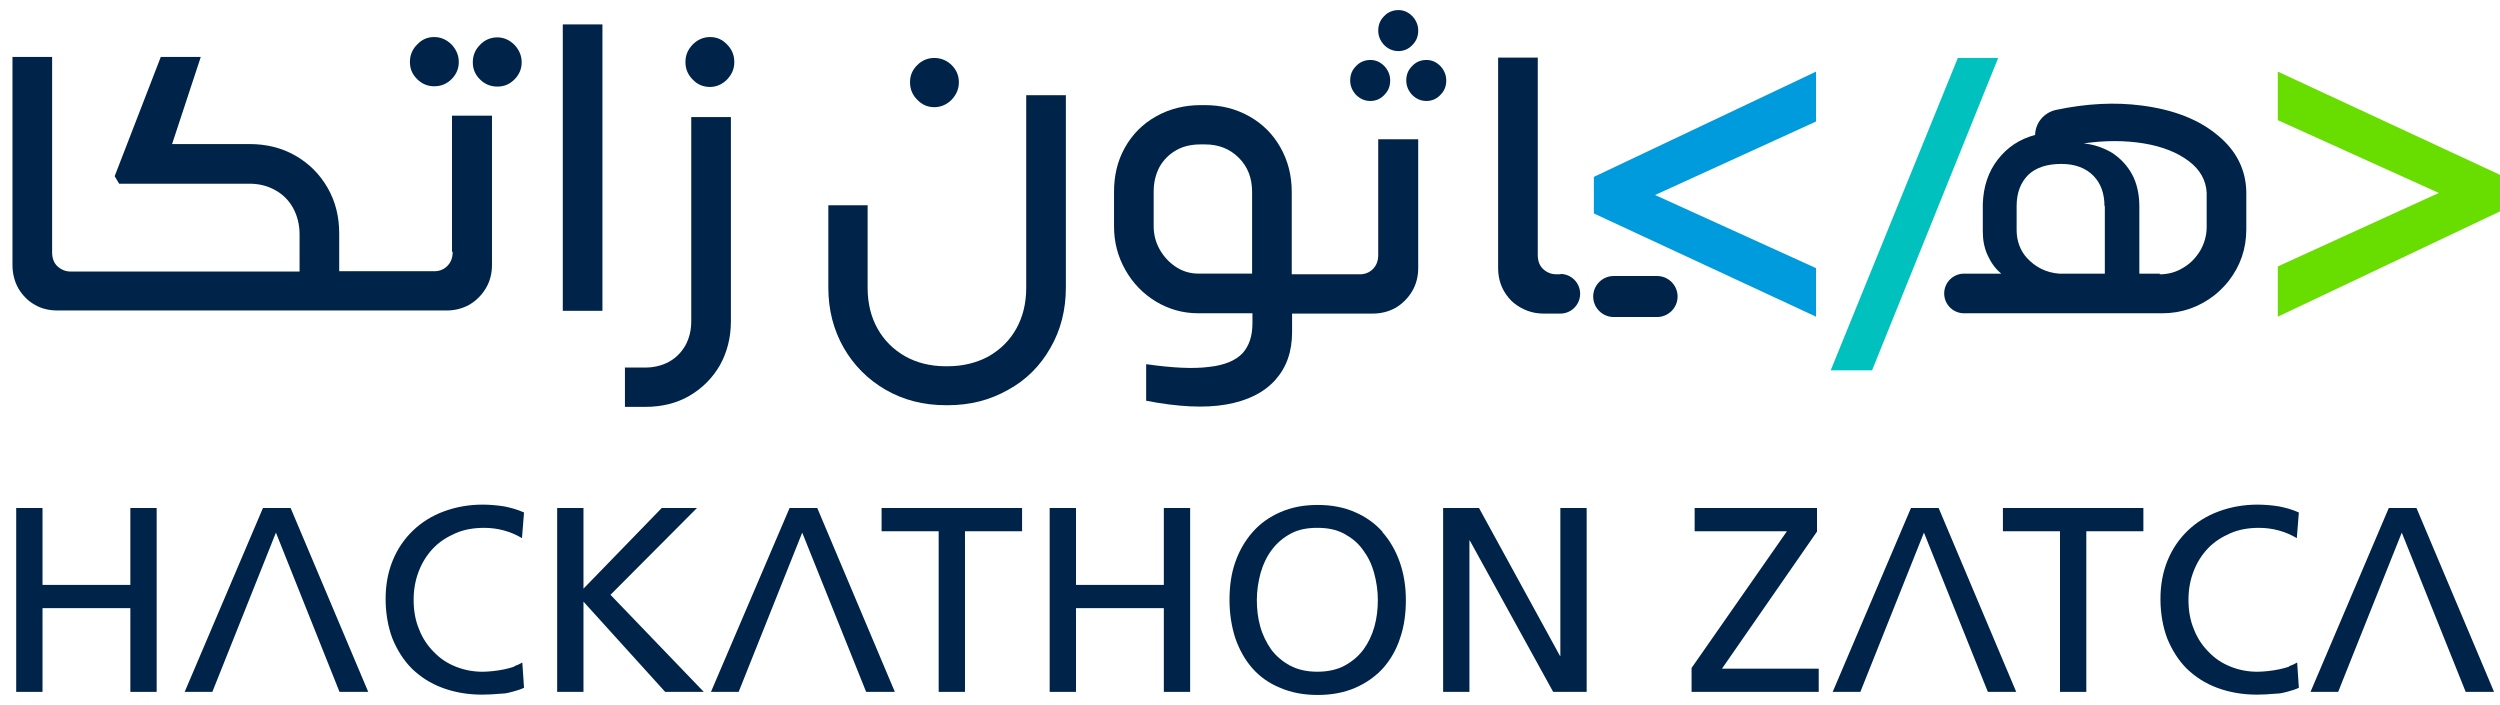 <svg width="156" height="44" viewBox="0 0 156 44" fill="none" xmlns="http://www.w3.org/2000/svg">
<path d="M54.14 12.83V17.97C54.14 18.93 54.353 19.783 54.759 20.508C55.164 21.233 55.74 21.809 56.486 22.236C57.211 22.641 58.064 22.854 59.003 22.854H59.131C60.09 22.854 60.943 22.641 61.69 22.236C62.436 21.809 63.012 21.233 63.417 20.508C63.822 19.783 64.036 18.93 64.036 17.97V5.942H66.51V17.949C66.51 19.335 66.19 20.593 65.55 21.702C64.91 22.833 64.036 23.707 62.906 24.326C61.775 24.965 60.538 25.285 59.152 25.285H59.024C57.638 25.285 56.379 24.965 55.27 24.326C54.161 23.686 53.287 22.811 52.647 21.702C52.007 20.572 51.688 19.335 51.688 17.949V12.809H54.161L54.14 12.83ZM58.299 6.688C57.894 6.688 57.531 6.539 57.233 6.219C56.934 5.92 56.785 5.558 56.785 5.131C56.785 4.705 56.934 4.364 57.233 4.065C57.531 3.766 57.894 3.617 58.299 3.617C58.704 3.617 59.088 3.766 59.386 4.065C59.685 4.364 59.834 4.726 59.834 5.131C59.834 5.537 59.685 5.899 59.386 6.219C59.088 6.518 58.725 6.688 58.299 6.688Z" fill="#002449"/>
<path d="M126.99 8.459C126.99 7.691 127.523 7.03 128.291 6.859C130.21 6.454 131.98 6.369 133.623 6.582C135.627 6.838 137.205 7.456 138.378 8.437C139.551 9.397 140.149 10.591 140.17 11.999V14.302C140.17 15.518 139.807 16.584 139.061 17.544C138.805 17.864 138.506 18.163 138.187 18.419C137.227 19.165 136.139 19.549 134.923 19.549H122.554C121.871 19.549 121.317 18.994 121.317 18.312C121.317 17.629 121.871 17.075 122.554 17.075H124.878C124.516 16.776 124.239 16.392 124.025 15.923C123.812 15.454 123.727 14.963 123.727 14.452V12.703C123.769 11.636 124.068 10.72 124.665 9.952C125.262 9.184 126.03 8.672 127.011 8.416L126.99 8.459ZM131.319 12.873C131.319 12.063 131.085 11.423 130.615 10.954C130.146 10.485 129.485 10.229 128.632 10.229C127.715 10.229 127.033 10.464 126.563 10.911C126.094 11.381 125.838 12.02 125.838 12.852V14.366C125.838 15.006 126.051 15.625 126.478 16.094C127.011 16.67 127.672 17.011 128.483 17.075H131.341V12.831L131.319 12.873ZM134.753 17.118C135.286 17.118 135.777 16.99 136.224 16.712C136.672 16.456 137.014 16.094 137.291 15.646C137.547 15.198 137.696 14.708 137.696 14.174V12.02C137.653 11.253 137.291 10.591 136.587 10.058C135.883 9.525 134.945 9.141 133.772 8.949C132.599 8.757 131.341 8.757 130.018 8.949C130.679 9.013 131.277 9.227 131.81 9.546C132.322 9.888 132.748 10.336 133.047 10.89C133.345 11.445 133.495 12.127 133.495 12.895V17.075H134.796L134.753 17.118Z" fill="#002449"/>
<path d="M142.135 19.76V16.625L152.18 12.04L142.135 7.497V4.469L155.998 10.909V13.191L142.135 19.76Z" fill="#68DD00"/>
<path d="M122.169 3.617L114.235 23.11H116.816L124.686 3.617H122.169Z" fill="#00C1BE"/>
<path d="M86.001 15.9C86.001 16.284 85.894 16.561 85.66 16.796C85.446 17.009 85.169 17.115 84.871 17.115H80.605V11.976C80.605 10.952 80.371 10.035 79.901 9.203C79.432 8.371 78.792 7.732 77.961 7.262C77.129 6.793 76.212 6.559 75.188 6.559H74.932C73.909 6.559 72.97 6.793 72.138 7.262C71.307 7.732 70.667 8.371 70.198 9.203C69.728 10.035 69.515 10.952 69.515 11.976V14.13C69.515 15.111 69.75 16.006 70.219 16.838C70.688 17.67 71.328 18.331 72.138 18.822C72.927 19.291 73.802 19.547 74.74 19.547H78.153V20.165C78.153 20.976 77.939 21.594 77.534 22.042C77.108 22.49 76.425 22.788 75.444 22.895C74.463 23.023 73.162 22.959 71.52 22.724V25.006C73.503 25.39 75.167 25.476 76.51 25.241C77.854 25.006 78.878 24.495 79.582 23.706C80.285 22.916 80.626 21.935 80.626 20.72V19.568H85.66C86.193 19.568 86.662 19.44 87.088 19.206C87.515 18.95 87.856 18.608 88.112 18.182C88.368 17.755 88.496 17.265 88.496 16.732V8.691H86.001V15.921V15.9ZM74.783 17.073C74.292 17.073 73.823 16.945 73.397 16.668C72.97 16.39 72.629 16.028 72.373 15.58C72.117 15.132 71.989 14.642 71.989 14.108V11.954C71.989 11.379 72.117 10.867 72.352 10.419C72.608 9.971 72.949 9.63 73.397 9.374C73.844 9.118 74.356 9.011 74.932 9.011H75.188C76.041 9.011 76.745 9.288 77.299 9.843C77.854 10.397 78.131 11.101 78.131 11.976V17.073H74.762H74.783Z" fill="#002449"/>
<path d="M87.26 3.188C87.602 3.188 87.9 3.06 88.135 2.804C88.391 2.548 88.497 2.25 88.497 1.909C88.497 1.567 88.369 1.269 88.135 1.013C87.879 0.757 87.602 0.629 87.26 0.629C86.919 0.629 86.599 0.757 86.365 1.013C86.109 1.269 86.002 1.567 86.002 1.909C86.002 2.25 86.13 2.548 86.365 2.804C86.62 3.06 86.919 3.188 87.26 3.188Z" fill="#002449"/>
<path d="M85.511 6.301C85.852 6.301 86.15 6.173 86.385 5.918C86.641 5.662 86.748 5.363 86.748 5.022C86.748 4.681 86.62 4.382 86.385 4.126C86.129 3.87 85.852 3.742 85.511 3.742C85.169 3.742 84.85 3.87 84.615 4.126C84.359 4.382 84.252 4.681 84.252 5.022C84.252 5.363 84.38 5.662 84.615 5.918C84.871 6.173 85.169 6.301 85.511 6.301Z" fill="#002449"/>
<path d="M89.01 3.742C88.647 3.742 88.349 3.87 88.114 4.126C87.858 4.382 87.751 4.681 87.751 5.022C87.751 5.363 87.879 5.662 88.114 5.918C88.37 6.173 88.668 6.301 89.01 6.301C89.351 6.301 89.65 6.173 89.884 5.918C90.14 5.662 90.247 5.363 90.247 5.022C90.247 4.681 90.119 4.382 89.884 4.126C89.628 3.87 89.351 3.742 89.01 3.742Z" fill="#002449"/>
<path d="M97.386 17.115H97.109C96.81 17.115 96.533 17.008 96.298 16.795C96.064 16.582 95.957 16.283 95.957 15.899V3.594H93.483V16.731C93.483 17.435 93.696 18.053 94.144 18.587C94.251 18.715 94.357 18.821 94.464 18.907C94.997 19.333 95.616 19.568 96.319 19.568H97.364C98.047 19.568 98.601 19.013 98.601 18.331C98.601 17.648 98.047 17.094 97.364 17.094L97.386 17.115Z" fill="#002449"/>
<path d="M103.445 17.223C103.445 17.223 103.36 17.223 103.317 17.223H100.822C100.822 17.223 100.737 17.223 100.694 17.223C99.99 17.223 99.415 17.799 99.415 18.502C99.415 19.206 99.99 19.782 100.694 19.782C100.715 19.782 100.737 19.782 100.758 19.782H103.339C103.339 19.782 103.381 19.782 103.403 19.782C104.106 19.782 104.682 19.206 104.682 18.502C104.682 17.799 104.106 17.223 103.403 17.223H103.445Z" fill="#002449"/>
<path d="M8.134 36.498H2.653V31.699H1.011V43.173H2.653V37.948H8.134V43.173H9.776V31.699H8.134V36.498Z" fill="#002449"/>
<path d="M16.408 31.699L11.524 43.173H13.251L17.218 33.235L21.185 43.173H22.977L18.135 31.699H16.408Z" fill="#002449"/>
<path d="M32.102 41.597C31.889 41.661 31.676 41.725 31.462 41.768C31.228 41.81 31.015 41.853 30.78 41.874C30.545 41.896 30.332 41.917 30.119 41.917C29.522 41.917 28.967 41.81 28.434 41.597C27.901 41.384 27.453 41.085 27.069 40.68C26.685 40.296 26.365 39.827 26.152 39.273C25.918 38.718 25.811 38.1 25.811 37.438C25.811 36.777 25.918 36.202 26.131 35.647C26.344 35.093 26.643 34.623 27.026 34.218C27.41 33.813 27.88 33.514 28.413 33.28C28.946 33.045 29.543 32.938 30.204 32.938C31.057 32.938 31.846 33.152 32.572 33.578L32.699 31.979C32.273 31.787 31.868 31.68 31.441 31.595C31.015 31.531 30.567 31.488 30.119 31.488C29.244 31.488 28.434 31.638 27.688 31.915C26.941 32.192 26.301 32.597 25.768 33.109C25.235 33.621 24.808 34.239 24.51 34.965C24.211 35.69 24.062 36.5 24.062 37.374C24.062 38.249 24.211 39.123 24.489 39.848C24.787 40.574 25.192 41.213 25.704 41.725C26.237 42.237 26.856 42.642 27.602 42.919C28.349 43.197 29.18 43.346 30.076 43.346C30.417 43.346 30.823 43.325 31.313 43.282C31.548 43.282 31.782 43.218 32.017 43.154C32.252 43.09 32.465 43.026 32.699 42.919L32.593 41.341C32.444 41.427 32.273 41.512 32.081 41.576L32.102 41.597Z" fill="#002449"/>
<path d="M43.49 31.699H41.293L36.409 36.732V31.699H34.767V43.173H36.409V37.543L41.506 43.173H43.916L38.094 37.116L43.49 31.699Z" fill="#002449"/>
<path d="M49.27 31.699L44.364 43.173H46.092L50.059 33.235L54.047 43.173H55.838L50.997 31.699H49.27Z" fill="#002449"/>
<path d="M55.011 33.15H58.573V43.173H60.215V33.15H63.777V31.699H55.011V33.15Z" fill="#002449"/>
<path d="M72.623 36.498H67.142V31.699H65.499V43.173H67.142V37.948H72.623V43.173H74.265V31.699H72.623V36.498Z" fill="#002449"/>
<path d="M86.276 33.193C85.806 32.66 85.231 32.254 84.548 31.956C83.866 31.657 83.098 31.508 82.224 31.508C81.349 31.508 80.581 31.657 79.899 31.956C79.216 32.254 78.641 32.66 78.171 33.193C77.702 33.726 77.34 34.344 77.084 35.069C76.828 35.794 76.721 36.584 76.721 37.437C76.721 38.29 76.849 39.1 77.084 39.825C77.34 40.55 77.681 41.169 78.15 41.702C78.619 42.235 79.195 42.641 79.878 42.918C80.56 43.216 81.349 43.366 82.224 43.366C83.098 43.366 83.887 43.216 84.57 42.918C85.252 42.619 85.828 42.214 86.297 41.702C86.766 41.169 87.129 40.55 87.363 39.825C87.619 39.1 87.726 38.29 87.726 37.437C87.726 36.584 87.598 35.794 87.342 35.069C87.086 34.344 86.724 33.726 86.254 33.193H86.276ZM85.764 39.1C85.615 39.633 85.38 40.124 85.081 40.529C84.761 40.956 84.378 41.276 83.908 41.532C83.439 41.787 82.863 41.915 82.202 41.915C81.541 41.915 80.987 41.787 80.496 41.532C80.027 41.276 79.622 40.934 79.323 40.529C79.025 40.103 78.79 39.633 78.641 39.1C78.491 38.567 78.427 38.013 78.427 37.437C78.427 36.861 78.513 36.306 78.662 35.752C78.811 35.219 79.046 34.728 79.366 34.302C79.686 33.875 80.07 33.555 80.539 33.299C81.008 33.043 81.562 32.937 82.202 32.937C82.842 32.937 83.375 33.043 83.866 33.299C84.335 33.555 84.74 33.875 85.039 34.302C85.359 34.728 85.593 35.197 85.743 35.752C85.892 36.285 85.977 36.861 85.977 37.437C85.977 38.013 85.913 38.567 85.764 39.1Z" fill="#002449"/>
<path d="M97.366 40.934H97.345L92.29 31.699H90.051V43.173H91.693V33.725H91.714L96.918 43.173H99.008V31.699H97.366V40.934Z" fill="#002449"/>
<path d="M113.381 33.171V31.699H105.746V33.15H111.504L105.554 41.68V43.173H113.488V41.723H107.452L113.381 33.171Z" fill="#002449"/>
<path d="M119.244 31.699L114.36 43.173H116.087L120.054 33.235L124.042 43.173H125.812L120.971 31.699H119.244Z" fill="#002449"/>
<path d="M124.982 33.15H128.544V43.173H130.186V33.15H133.747V31.699H124.982V33.15Z" fill="#002449"/>
<path d="M142.852 41.597C142.639 41.661 142.426 41.725 142.212 41.768C141.978 41.81 141.765 41.853 141.53 41.874C141.295 41.896 141.082 41.917 140.869 41.917C140.272 41.917 139.717 41.81 139.184 41.597C138.651 41.384 138.203 41.085 137.819 40.68C137.435 40.296 137.115 39.827 136.902 39.273C136.667 38.718 136.561 38.1 136.561 37.438C136.561 36.777 136.667 36.202 136.881 35.647C137.094 35.093 137.393 34.623 137.776 34.218C138.16 33.813 138.63 33.514 139.163 33.28C139.696 33.045 140.293 32.938 140.954 32.938C141.807 32.938 142.596 33.152 143.321 33.578L143.449 31.979C143.023 31.787 142.618 31.68 142.191 31.595C141.765 31.531 141.317 31.488 140.869 31.488C139.994 31.488 139.184 31.638 138.438 31.915C137.691 32.192 137.051 32.597 136.518 33.109C135.985 33.621 135.558 34.239 135.26 34.965C134.961 35.69 134.812 36.5 134.812 37.374C134.812 38.249 134.961 39.123 135.239 39.848C135.537 40.574 135.942 41.213 136.454 41.725C136.987 42.237 137.606 42.642 138.352 42.919C139.099 43.197 139.93 43.346 140.826 43.346C141.167 43.346 141.573 43.325 142.063 43.282C142.298 43.282 142.532 43.218 142.767 43.154C143.002 43.09 143.215 43.026 143.449 42.919L143.343 41.341C143.194 41.427 143.023 41.512 142.831 41.576L142.852 41.597Z" fill="#002449"/>
<path d="M153.859 43.173H155.629L150.788 31.699H149.06L144.176 43.173H145.904L146.181 42.469L149.871 33.235L153.859 43.173Z" fill="#002449"/>
<path d="M27.093 5.384C27.52 5.384 27.882 5.234 28.181 4.936C28.48 4.637 28.629 4.275 28.629 3.869C28.629 3.464 28.48 3.102 28.181 2.782C27.882 2.483 27.52 2.312 27.093 2.312C26.667 2.312 26.326 2.462 26.027 2.782C25.728 3.08 25.579 3.443 25.579 3.869C25.579 4.296 25.728 4.637 26.027 4.936C26.326 5.234 26.688 5.384 27.093 5.384Z" fill="#002449"/>
<path d="M28.247 15.707C28.247 16.091 28.141 16.368 27.906 16.603C27.693 16.816 27.416 16.923 27.117 16.923H21.167V14.577C21.167 13.511 20.932 12.572 20.442 11.719C19.951 10.866 19.29 10.205 18.437 9.714C17.584 9.224 16.624 8.989 15.579 8.989H10.738L12.53 3.551H10.034L7.155 10.994L7.432 11.463H15.558C16.155 11.463 16.688 11.591 17.179 11.868C17.648 12.124 18.032 12.508 18.288 12.977C18.544 13.447 18.693 14.001 18.693 14.598V16.944H4.404C4.105 16.944 3.828 16.837 3.593 16.624C3.359 16.411 3.252 16.112 3.252 15.729V3.551H0.778V16.539C0.778 17.072 0.906 17.563 1.141 17.989C1.397 18.416 1.738 18.778 2.165 19.013C2.591 19.269 3.082 19.375 3.615 19.375H27.863C28.397 19.375 28.866 19.247 29.292 19.013C29.719 18.757 30.06 18.416 30.316 17.989C30.572 17.563 30.7 17.072 30.7 16.539V7.219H28.205V15.707H28.247Z" fill="#002449"/>
<path d="M32.105 2.801C31.806 2.503 31.444 2.332 31.038 2.332C30.633 2.332 30.249 2.481 29.951 2.801C29.652 3.1 29.503 3.462 29.503 3.889C29.503 4.315 29.652 4.657 29.951 4.955C30.249 5.254 30.612 5.403 31.038 5.403C31.465 5.403 31.806 5.254 32.105 4.955C32.403 4.657 32.553 4.294 32.553 3.889C32.553 3.484 32.403 3.121 32.105 2.801Z" fill="#002449"/>
<path d="M35.118 19.374V1.523H37.592V19.395H35.118V19.374Z" fill="#002449"/>
<path d="M38.975 22.936H40.255C40.809 22.936 41.321 22.808 41.748 22.573C42.174 22.338 42.515 21.997 42.771 21.549C43.006 21.123 43.134 20.611 43.134 20.056V7.303H45.608V20.056C45.608 21.059 45.373 21.976 44.925 22.786C44.456 23.597 43.816 24.237 43.006 24.706C42.196 25.175 41.278 25.388 40.276 25.388H38.996V22.914L38.975 22.936ZM44.307 5.426C43.88 5.426 43.518 5.277 43.219 4.957C42.921 4.658 42.771 4.296 42.771 3.869C42.771 3.443 42.921 3.102 43.219 2.782C43.518 2.483 43.88 2.312 44.307 2.312C44.733 2.312 45.075 2.462 45.373 2.782C45.672 3.08 45.821 3.443 45.821 3.869C45.821 4.296 45.672 4.637 45.373 4.957C45.075 5.256 44.712 5.426 44.307 5.426Z" fill="#002449"/>
<path d="M113.32 4.469V7.582L103.275 12.168L113.32 16.732V19.76L99.457 13.319V11.037L113.32 4.469Z" fill="#009BDD"/>
</svg>
